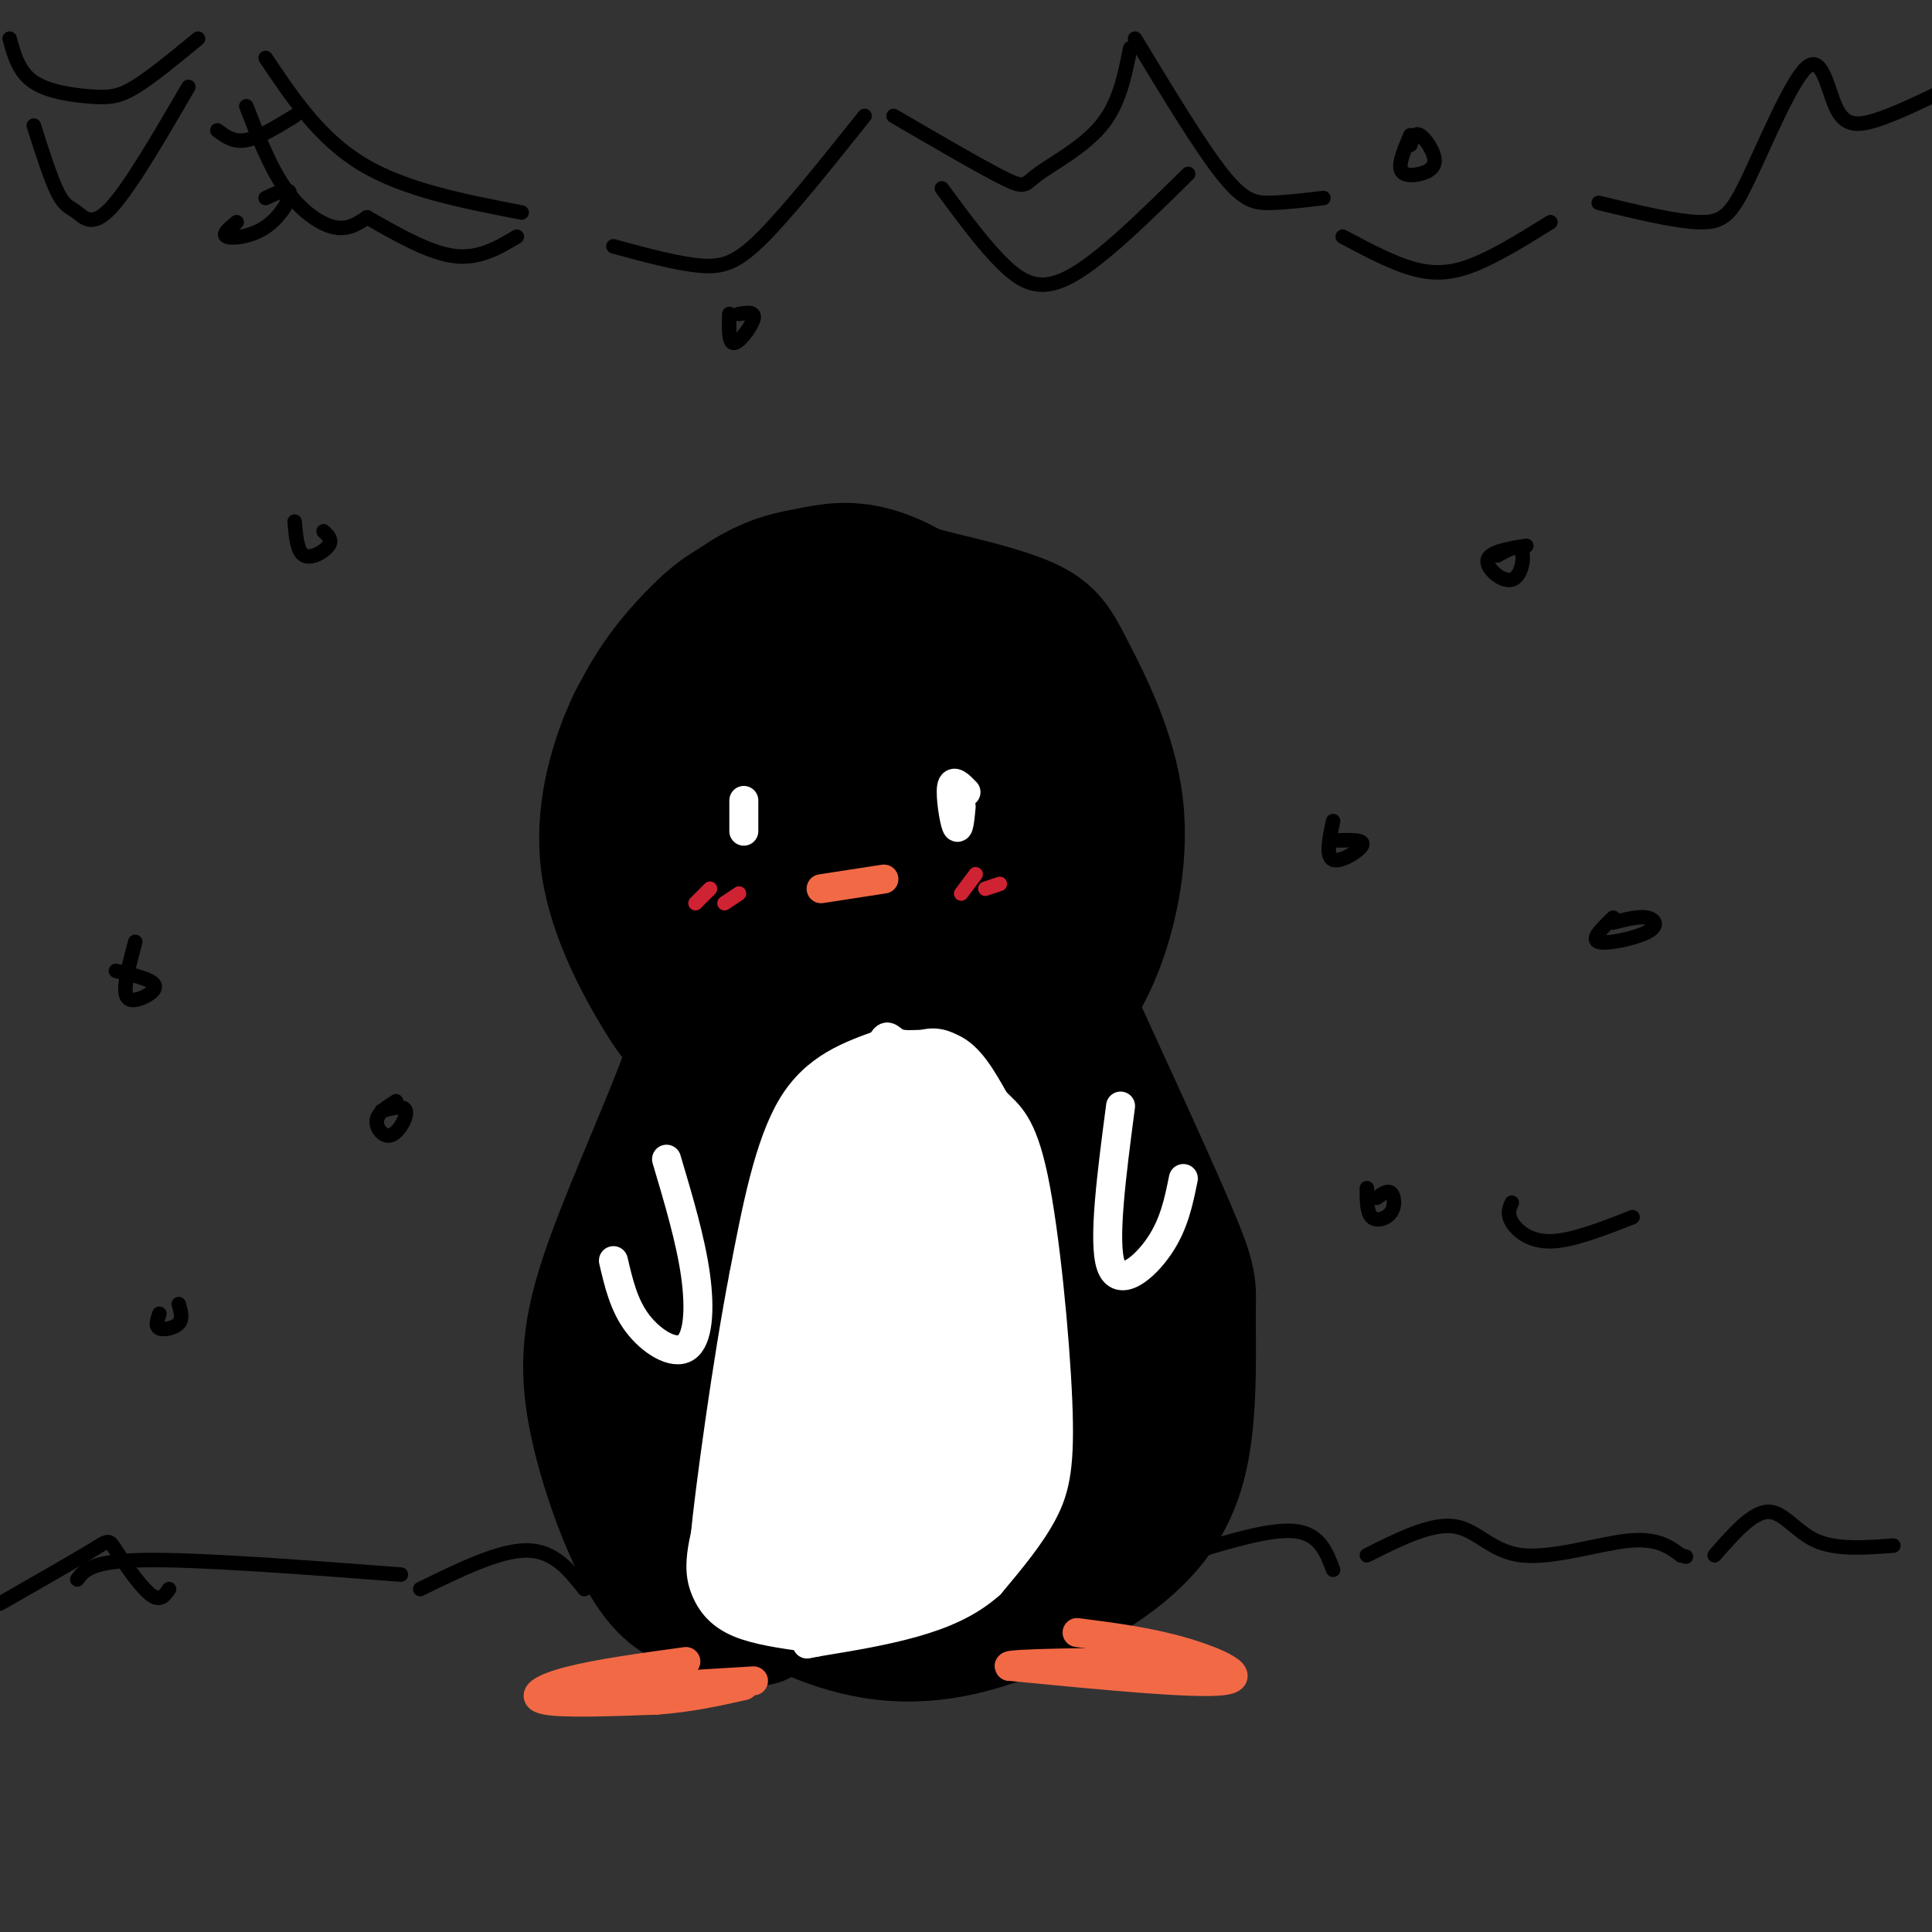 <svg viewBox='0 0 400 400' version='1.1' xmlns='http://www.w3.org/2000/svg' xmlns:xlink='http://www.w3.org/1999/xlink'><rect x="0" y="0" width="400" height="400" fill="#333333" stroke="none"/><g fill='none' stroke='rgb(0,0,0)' stroke-width='28' stroke-linecap='round' stroke-linejoin='round'><path d='M169,191c-7.282,-1.528 -14.563,-3.057 -19,-5c-4.437,-1.943 -6.029,-4.302 -8,-7c-1.971,-2.698 -4.320,-5.735 -5,-13c-0.680,-7.265 0.308,-18.757 4,-27c3.692,-8.243 10.088,-13.236 15,-16c4.912,-2.764 8.341,-3.299 12,-4c3.659,-0.701 7.549,-1.568 13,0c5.451,1.568 12.462,5.572 17,12c4.538,6.428 6.602,15.280 6,26c-0.602,10.720 -3.871,23.308 -6,31c-2.129,7.692 -3.119,10.488 -7,16c-3.881,5.512 -10.654,13.740 -19,16c-8.346,2.260 -18.263,-1.448 -24,-4c-5.737,-2.552 -7.292,-3.946 -11,-10c-3.708,-6.054 -9.570,-16.766 -11,-27c-1.430,-10.234 1.573,-19.988 4,-26c2.427,-6.012 4.279,-8.282 8,-11c3.721,-2.718 9.309,-5.886 13,-8c3.691,-2.114 5.483,-3.176 12,-3c6.517,0.176 17.758,1.588 29,3'/><path d='M192,134c6.646,1.276 8.760,2.966 13,8c4.240,5.034 10.605,13.412 14,22c3.395,8.588 3.819,17.387 1,26c-2.819,8.613 -8.880,17.040 -13,22c-4.120,4.960 -6.297,6.452 -14,6c-7.703,-0.452 -20.931,-2.848 -29,-5c-8.069,-2.152 -10.979,-4.060 -16,-11c-5.021,-6.940 -12.152,-18.913 -15,-26c-2.848,-7.087 -1.413,-9.290 -1,-13c0.413,-3.710 -0.197,-8.928 5,-16c5.197,-7.072 16.200,-15.996 23,-21c6.800,-5.004 9.398,-6.086 18,-5c8.602,1.086 23.207,4.341 31,7c7.793,2.659 8.772,4.723 12,11c3.228,6.277 8.705,16.769 10,28c1.295,11.231 -1.593,23.203 -5,31c-3.407,7.797 -7.333,11.421 -11,15c-3.667,3.579 -7.076,7.114 -15,9c-7.924,1.886 -20.364,2.123 -29,1c-8.636,-1.123 -13.467,-3.607 -18,-7c-4.533,-3.393 -8.766,-7.697 -13,-12'/><path d='M140,204c-3.433,-2.905 -5.516,-4.167 -8,-12c-2.484,-7.833 -5.369,-22.236 -3,-34c2.369,-11.764 9.992,-20.888 15,-26c5.008,-5.112 7.402,-6.213 11,-8c3.598,-1.787 8.401,-4.262 17,-4c8.599,0.262 20.993,3.259 28,6c7.007,2.741 8.626,5.225 12,11c3.374,5.775 8.503,14.840 9,25c0.497,10.160 -3.639,21.415 -6,28c-2.361,6.585 -2.948,8.499 -9,12c-6.052,3.501 -17.568,8.588 -25,10c-7.432,1.412 -10.779,-0.850 -14,-2c-3.221,-1.150 -6.315,-1.188 -11,-6c-4.685,-4.812 -10.962,-14.400 -14,-20c-3.038,-5.600 -2.839,-7.213 -1,-13c1.839,-5.787 5.316,-15.747 8,-21c2.684,-5.253 4.575,-5.800 9,-6c4.425,-0.200 11.384,-0.054 16,3c4.616,3.054 6.890,9.015 7,15c0.110,5.985 -1.945,11.992 -4,18'/><path d='M177,180c-0.914,4.072 -1.197,5.251 -4,6c-2.803,0.749 -8.124,1.069 -12,-1c-3.876,-2.069 -6.306,-6.527 -7,-12c-0.694,-5.473 0.348,-11.961 2,-15c1.652,-3.039 3.915,-2.630 7,-2c3.085,0.630 6.991,1.480 9,4c2.009,2.520 2.121,6.708 1,10c-1.121,3.292 -3.476,5.686 -6,6c-2.524,0.314 -5.218,-1.454 -7,-4c-1.782,-2.546 -2.652,-5.870 -2,-8c0.652,-2.130 2.826,-3.065 5,-4'/><path d='M148,198c-0.486,5.880 -0.972,11.760 -5,23c-4.028,11.240 -11.599,27.841 -16,40c-4.401,12.159 -5.633,19.878 -4,30c1.633,10.122 6.132,22.648 10,30c3.868,7.352 7.105,9.529 11,11c3.895,1.471 8.447,2.235 13,3'/><path d='M218,202c9.708,21.112 19.415,42.223 24,53c4.585,10.777 4.047,11.218 4,17c-0.047,5.782 0.396,16.905 -1,26c-1.396,9.095 -4.631,16.161 -13,23c-8.369,6.839 -21.872,13.452 -33,16c-11.128,2.548 -19.881,1.032 -28,-2c-8.119,-3.032 -15.606,-7.581 -21,-16c-5.394,-8.419 -8.697,-20.710 -12,-33'/><path d='M138,286c-2.109,-9.506 -1.383,-16.771 3,-31c4.383,-14.229 12.423,-35.423 14,-30c1.577,5.423 -3.309,37.463 -4,55c-0.691,17.537 2.812,20.572 5,21c2.188,0.428 3.061,-1.751 4,-4c0.939,-2.249 1.945,-4.567 2,-20c0.055,-15.433 -0.841,-43.981 0,-47c0.841,-3.019 3.421,19.490 6,42'/><path d='M168,272c4.468,20.968 12.639,52.389 14,49c1.361,-3.389 -4.086,-41.587 -6,-62c-1.914,-20.413 -0.295,-23.041 1,-26c1.295,-2.959 2.265,-6.251 4,-6c1.735,0.251 4.235,4.043 7,11c2.765,6.957 5.796,17.079 8,28c2.204,10.921 3.583,22.642 4,32c0.417,9.358 -0.127,16.351 -2,17c-1.873,0.649 -5.076,-5.048 -7,-8c-1.924,-2.952 -2.568,-3.158 -3,-15c-0.432,-11.842 -0.652,-35.318 2,-49c2.652,-13.682 8.176,-17.568 12,-19c3.824,-1.432 5.950,-0.409 8,2c2.050,2.409 4.025,6.205 6,10'/><path d='M216,236c2.948,9.207 7.317,27.224 8,40c0.683,12.776 -2.320,20.310 -4,24c-1.680,3.690 -2.038,3.535 -4,3c-1.962,-0.535 -5.527,-1.449 -8,-9c-2.473,-7.551 -3.852,-21.739 -3,-31c0.852,-9.261 3.936,-13.594 6,-16c2.064,-2.406 3.110,-2.884 6,-2c2.890,0.884 7.625,3.129 11,12c3.375,8.871 5.389,24.367 4,33c-1.389,8.633 -6.182,10.401 -9,12c-2.818,1.599 -3.662,3.028 -9,2c-5.338,-1.028 -15.169,-4.514 -25,-8'/></g>
<g fill='none' stroke='rgb(242,105,70)' stroke-width='6' stroke-linecap='round' stroke-linejoin='round'><path d='M142,344c-9.067,1.244 -18.133,2.489 -24,4c-5.867,1.511 -8.533,3.289 -5,4c3.533,0.711 13.267,0.356 23,0'/><path d='M136,352c6.833,-0.500 12.417,-1.750 18,-3'/><path d='M156,348c0.000,0.000 -33.000,2.000 -33,2'/><path d='M223,338c7.422,0.956 14.844,1.911 22,4c7.156,2.089 14.044,5.311 8,6c-6.044,0.689 -25.022,-1.156 -44,-3'/><path d='M209,345c-1.333,-0.667 17.333,-0.833 36,-1'/></g>
<g fill='none' stroke='rgb(255,255,255)' stroke-width='6' stroke-linecap='round' stroke-linejoin='round'><path d='M167,339c-5.179,-0.732 -10.357,-1.464 -14,-3c-3.643,-1.536 -5.750,-3.875 -7,-7c-1.250,-3.125 -1.643,-7.036 2,-18c3.643,-10.964 11.321,-28.982 19,-47'/><path d='M167,264c5.954,-17.013 11.338,-36.045 14,-44c2.662,-7.955 2.601,-4.834 5,-4c2.399,0.834 7.257,-0.619 11,1c3.743,1.619 6.372,6.309 9,11'/><path d='M206,228c2.888,2.856 5.609,4.498 8,16c2.391,11.502 4.451,32.866 5,46c0.549,13.134 -0.415,18.038 -3,23c-2.585,4.962 -6.793,9.981 -11,15'/><path d='M205,328c-4.378,3.933 -9.822,6.267 -16,8c-6.178,1.733 -13.089,2.867 -20,4'/><path d='M169,340c-3.333,0.667 -1.667,0.333 0,0'/><path d='M183,216c-7.083,2.500 -14.167,5.000 -19,13c-4.833,8.000 -7.417,21.500 -10,35'/><path d='M154,264c-3.467,17.844 -7.133,44.956 -8,54c-0.867,9.044 1.067,0.022 3,-9'/><path d='M149,309c2.600,-6.600 7.600,-18.600 11,-31c3.400,-12.400 5.200,-25.200 7,-38'/><path d='M165,243c-2.778,22.933 -5.556,45.867 -5,41c0.556,-4.867 4.444,-37.533 4,-41c-0.444,-3.467 -5.222,22.267 -10,48'/><path d='M154,291c-0.667,4.167 2.667,-9.417 6,-23'/></g>
<g fill='none' stroke='rgb(255,255,255)' stroke-width='20' stroke-linecap='round' stroke-linejoin='round'><path d='M170,247c1.756,-7.800 3.511,-15.600 3,-17c-0.511,-1.400 -3.289,3.600 -2,4c1.289,0.400 6.644,-3.800 12,-8'/><path d='M183,226c3.845,-1.464 7.458,-1.125 9,-2c1.542,-0.875 1.012,-2.964 2,3c0.988,5.964 3.494,19.982 6,34'/><path d='M200,232c2.833,3.250 5.667,6.500 6,19c0.333,12.500 -1.833,34.250 -4,56'/><path d='M202,307c-2.167,10.667 -5.583,9.333 -9,8'/><path d='M208,279c1.411,6.119 2.821,12.238 3,17c0.179,4.762 -0.875,8.167 -4,13c-3.125,4.833 -8.321,11.095 -14,14c-5.679,2.905 -11.839,2.452 -18,2'/><path d='M193,319c-8.917,5.500 -17.833,11.000 -24,12c-6.167,1.000 -9.583,-2.500 -13,-6'/><path d='M156,325c1.044,-8.400 10.156,-26.400 14,-37c3.844,-10.600 2.422,-13.800 1,-17'/><path d='M165,298c-2.607,12.494 -5.214,24.988 -1,6c4.214,-18.988 15.250,-69.458 20,-77c4.750,-7.542 3.214,27.845 2,50c-1.214,22.155 -2.107,31.077 -3,40'/><path d='M183,317c2.439,-6.341 10.035,-42.195 12,-50c1.965,-7.805 -1.702,12.437 -7,27c-5.298,14.563 -12.228,23.447 -15,26c-2.772,2.553 -1.386,-1.223 0,-5'/></g>
<g fill='none' stroke='rgb(255,255,255)' stroke-width='6' stroke-linecap='round' stroke-linejoin='round'><path d='M138,240c2.494,8.375 4.988,16.750 6,24c1.012,7.250 0.542,13.375 -2,15c-2.542,1.625 -7.155,-1.250 -10,-5c-2.845,-3.750 -3.923,-8.375 -5,-13'/><path d='M232,229c-1.844,14.067 -3.689,28.133 -2,33c1.689,4.867 6.911,0.533 10,-4c3.089,-4.533 4.044,-9.267 5,-14'/><path d='M154,169c0.000,-2.044 0.000,-4.089 0,-3c0.000,1.089 0.000,5.311 0,6c0.000,0.689 0.000,-2.156 0,-5'/><path d='M199,167c-0.244,2.600 -0.489,5.200 -1,4c-0.511,-1.200 -1.289,-6.200 -1,-8c0.289,-1.800 1.644,-0.400 3,1'/></g>
<g fill='none' stroke='rgb(242,105,70)' stroke-width='6' stroke-linecap='round' stroke-linejoin='round'><path d='M183,182c0.000,0.000 -13.000,2.000 -13,2'/></g>
<g fill='none' stroke='rgb(0,0,0)' stroke-width='3' stroke-linecap='round' stroke-linejoin='round'><path d='M121,329c-3.167,-4.000 -6.333,-8.000 -12,-8c-5.667,0.000 -13.833,4.000 -22,8'/><path d='M83,326c-20.917,-1.583 -41.833,-3.167 -53,-3c-11.167,0.167 -12.583,2.083 -14,4'/><path d='M245,322c8.917,-2.750 17.833,-5.500 23,-5c5.167,0.500 6.583,4.250 8,8'/><path d='M283,322c6.613,-3.321 13.226,-6.643 18,-6c4.774,0.643 7.708,5.250 14,6c6.292,0.750 15.940,-2.357 22,-3c6.060,-0.643 8.530,1.179 11,3'/><path d='M348,322c1.833,0.500 0.917,0.250 0,0'/><path d='M355,322c3.889,-4.444 7.778,-8.889 11,-9c3.222,-0.111 5.778,4.111 10,6c4.222,1.889 10.111,1.444 16,1'/><path d='M35,329c-0.935,1.375 -1.869,2.750 -4,1c-2.131,-1.750 -5.458,-6.625 -7,-9c-1.542,-2.375 -1.298,-2.250 -5,0c-3.702,2.250 -11.351,6.625 -19,11'/><path d='M49,46c-1.571,1.280 -3.143,2.560 -2,3c1.143,0.440 5.000,0.042 8,-2c3.000,-2.042 5.143,-5.726 5,-7c-0.143,-1.274 -2.571,-0.137 -5,1'/><path d='M61,108c0.267,3.111 0.533,6.222 2,7c1.467,0.778 4.133,-0.778 5,-2c0.867,-1.222 -0.067,-2.111 -1,-3'/><path d='M28,195c-0.905,3.393 -1.810,6.786 -2,9c-0.190,2.214 0.333,3.250 2,3c1.667,-0.250 4.476,-1.786 4,-3c-0.476,-1.214 -4.238,-2.107 -8,-3'/><path d='M82,228c-1.911,1.202 -3.821,2.405 -4,4c-0.179,1.595 1.375,3.583 3,3c1.625,-0.583 3.321,-3.738 3,-5c-0.321,-1.262 -2.661,-0.631 -5,0'/><path d='M33,272c-0.444,1.289 -0.889,2.578 0,3c0.889,0.422 3.111,-0.022 4,-1c0.889,-0.978 0.444,-2.489 0,-4'/><path d='M292,28c-1.187,2.797 -2.373,5.595 -2,7c0.373,1.405 2.306,1.418 4,1c1.694,-0.418 3.148,-1.266 3,-3c-0.148,-1.734 -1.900,-4.352 -3,-5c-1.100,-0.648 -1.550,0.676 -2,2'/><path d='M151,65c-0.089,3.067 -0.178,6.133 1,6c1.178,-0.133 3.622,-3.467 4,-5c0.378,-1.533 -1.311,-1.267 -3,-1'/><path d='M316,113c-3.857,0.631 -7.714,1.262 -8,3c-0.286,1.738 3.000,4.583 5,4c2.000,-0.583 2.714,-4.595 2,-6c-0.714,-1.405 -2.857,-0.202 -5,1'/><path d='M276,170c-0.778,3.689 -1.556,7.378 0,8c1.556,0.622 5.444,-1.822 6,-3c0.556,-1.178 -2.222,-1.089 -5,-1'/><path d='M334,190c-2.357,2.244 -4.714,4.488 -3,5c1.714,0.512 7.500,-0.708 10,-2c2.500,-1.292 1.714,-2.655 0,-3c-1.714,-0.345 -4.357,0.327 -7,1'/><path d='M283,246c-0.012,2.524 -0.024,5.048 1,6c1.024,0.952 3.083,0.333 4,-1c0.917,-1.333 0.690,-3.381 0,-4c-0.690,-0.619 -1.845,0.190 -3,1'/><path d='M313,249c-0.511,1.133 -1.022,2.267 0,4c1.022,1.733 3.578,4.067 8,4c4.422,-0.067 10.711,-2.533 17,-5'/><path d='M2,8c0.946,3.464 1.893,6.929 5,9c3.107,2.071 8.375,2.750 12,3c3.625,0.250 5.607,0.071 9,-2c3.393,-2.071 8.196,-6.036 13,-10'/><path d='M55,12c5.583,8.333 11.167,16.667 20,22c8.833,5.333 20.917,7.667 33,10'/><path d='M127,51c6.622,1.800 13.244,3.600 18,4c4.756,0.400 7.644,-0.600 13,-6c5.356,-5.400 13.178,-15.200 21,-25'/><path d='M185,24c9.280,5.405 18.560,10.810 23,13c4.440,2.190 4.042,1.167 7,-1c2.958,-2.167 9.274,-5.476 13,-10c3.726,-4.524 4.863,-10.262 6,-16'/><path d='M235,8c6.733,11.133 13.467,22.267 18,28c4.533,5.733 6.867,6.067 10,6c3.133,-0.067 7.067,-0.533 11,-1'/><path d='M278,49c5.622,3.000 11.244,6.000 16,7c4.756,1.000 8.644,-0.000 13,-2c4.356,-2.000 9.178,-5.000 14,-8'/><path d='M331,42c8.069,1.956 16.138,3.913 21,4c4.862,0.087 6.518,-1.695 10,-9c3.482,-7.305 8.789,-20.133 12,-23c3.211,-2.867 4.326,4.228 6,8c1.674,3.772 3.907,4.221 8,3c4.093,-1.221 10.047,-4.110 16,-7'/><path d='M195,39c4.467,6.067 8.933,12.133 13,16c4.067,3.867 7.733,5.533 14,2c6.267,-3.533 15.133,-12.267 24,-21'/><path d='M107,49c-3.917,2.333 -7.833,4.667 -13,4c-5.167,-0.667 -11.583,-4.333 -18,-8'/><path d='M76,45c-2.022,1.356 -4.044,2.711 -7,2c-2.956,-0.711 -6.844,-3.489 -10,-8c-3.156,-4.511 -5.578,-10.756 -8,-17'/><path d='M7,26c1.774,5.583 3.548,11.167 5,14c1.452,2.833 2.583,2.917 4,4c1.417,1.083 3.119,3.167 7,-1c3.881,-4.167 9.940,-14.583 16,-25'/><path d='M45,27c1.667,1.250 3.333,2.500 6,2c2.667,-0.500 6.333,-2.750 10,-5'/></g>
<g fill='none' stroke='rgb(207,34,51)' stroke-width='3' stroke-linecap='round' stroke-linejoin='round'><path d='M147,184c0.000,0.000 -3.000,3.000 -3,3'/><path d='M153,185c0.000,0.000 -3.000,2.000 -3,2'/><path d='M202,181c0.000,0.000 -3.000,4.000 -3,4'/><path d='M207,183c0.000,0.000 -3.000,1.000 -3,1'/></g>
</svg>
